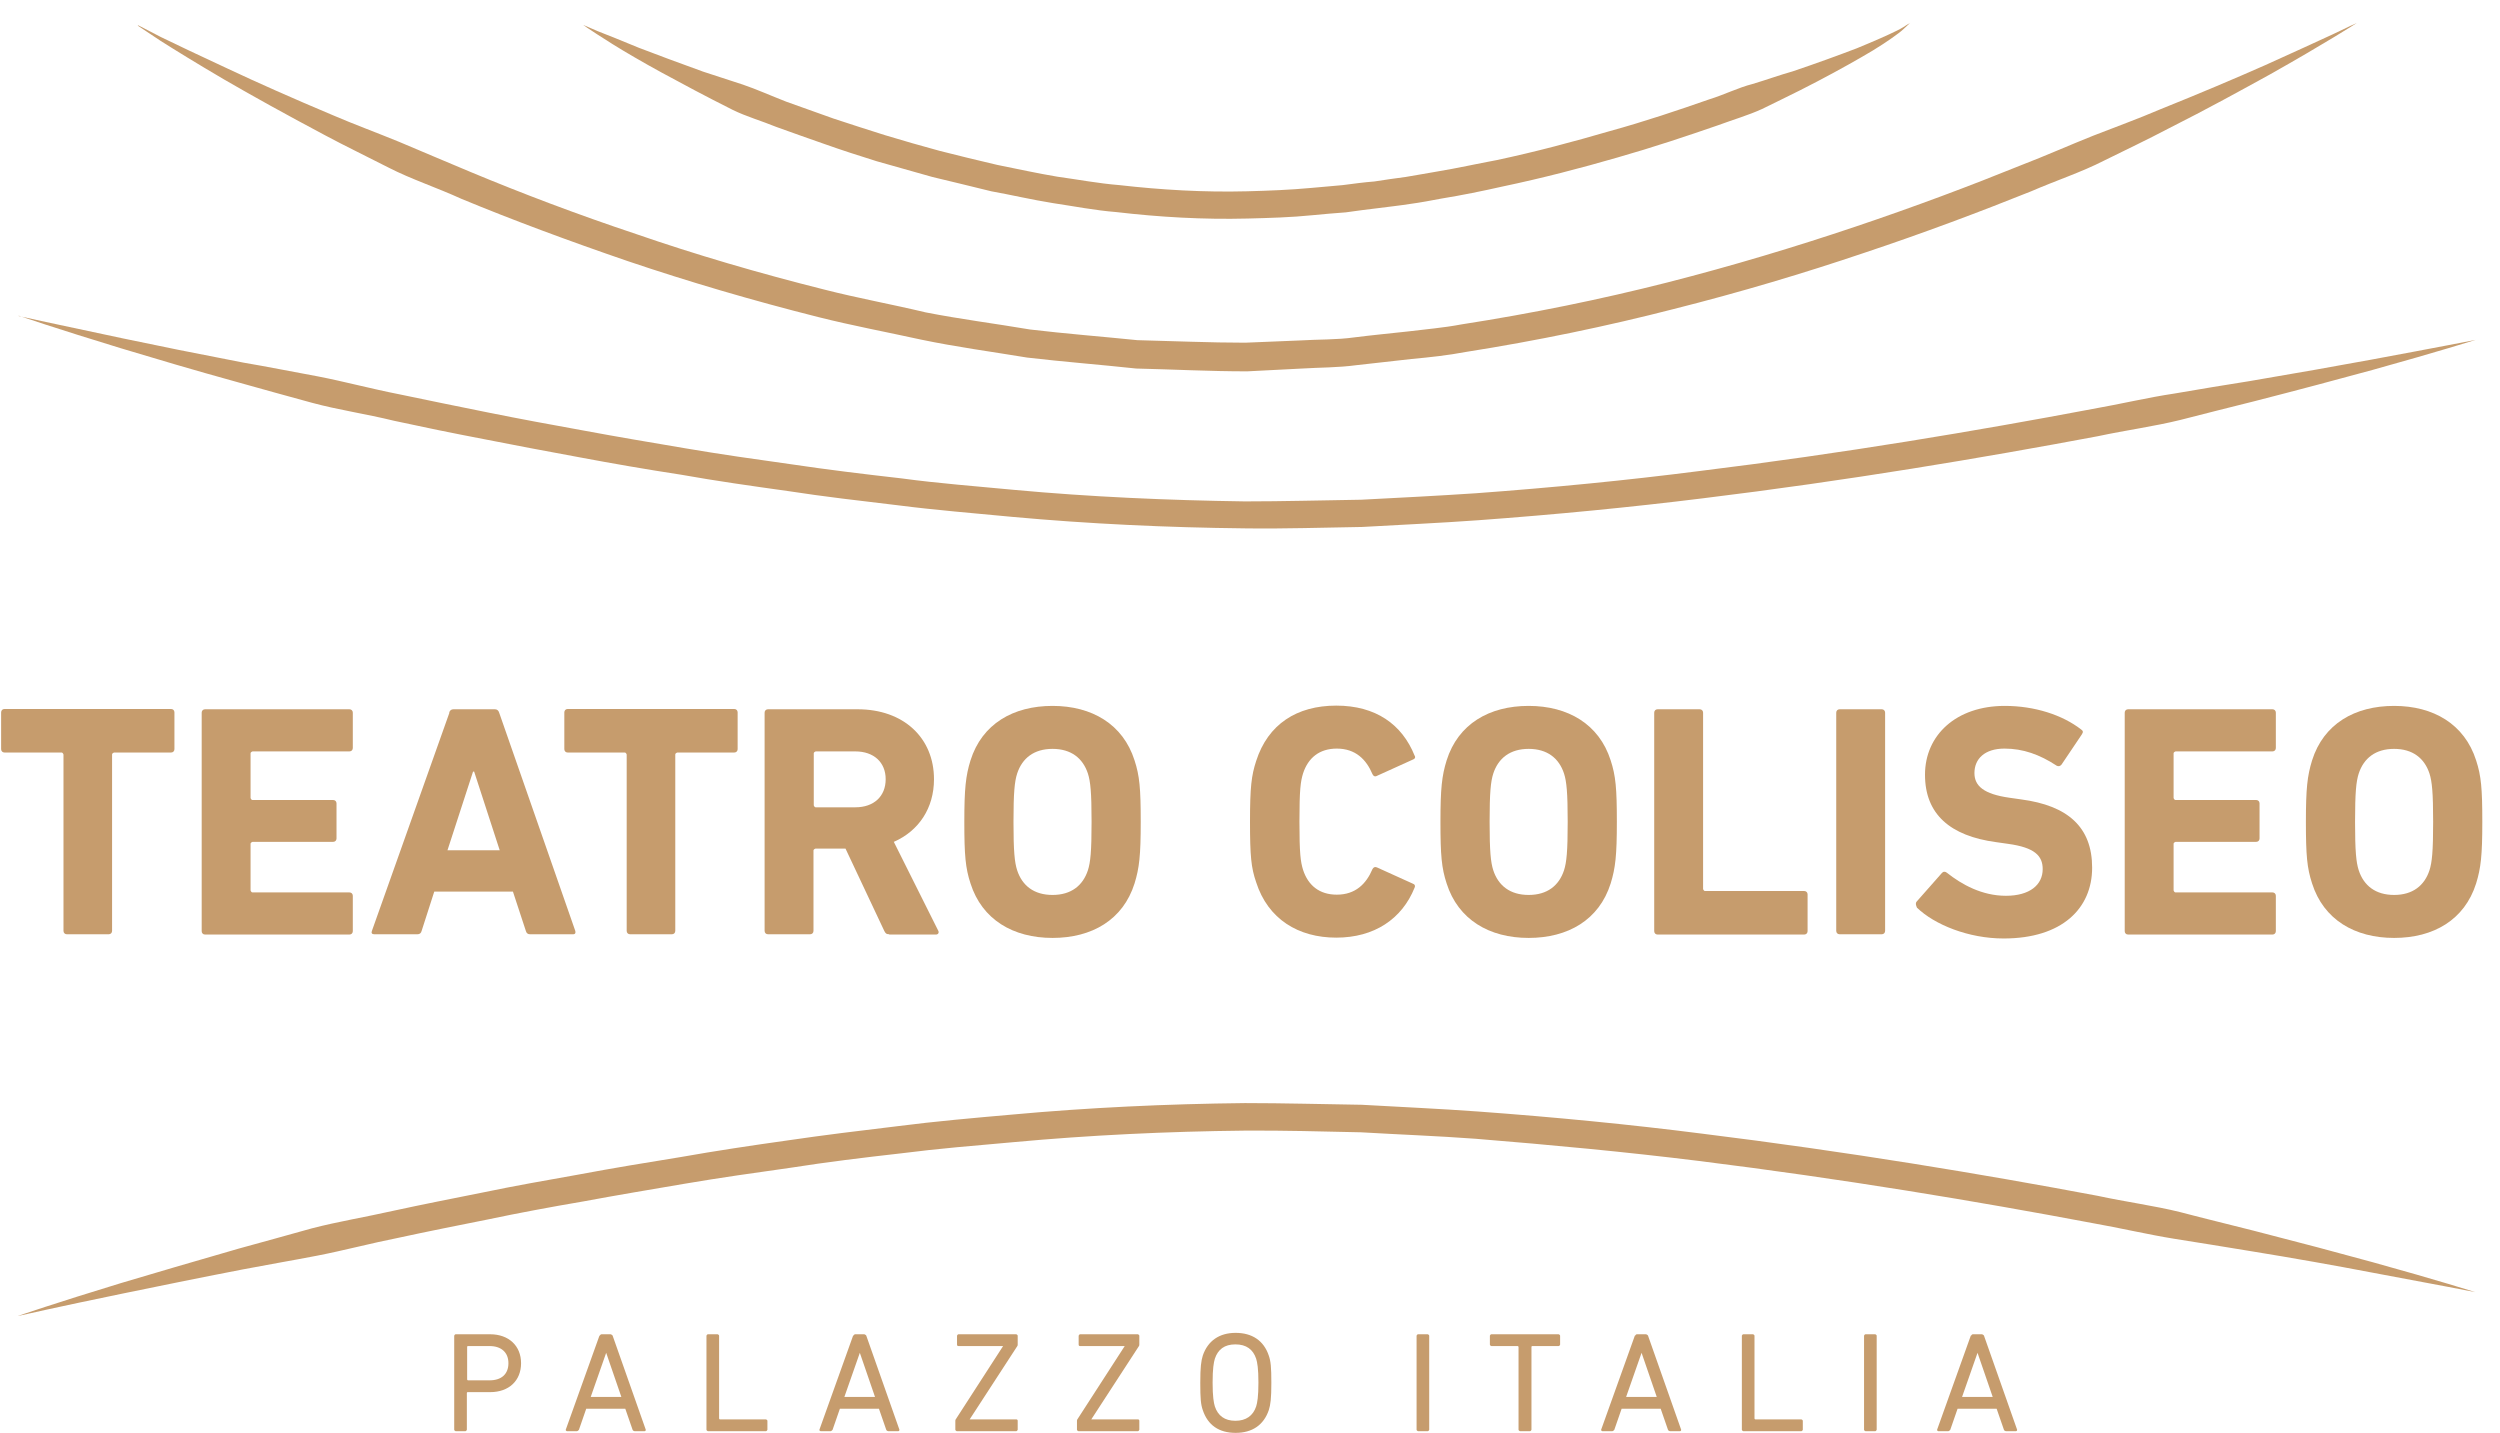 <svg xmlns="http://www.w3.org/2000/svg" width="89" height="51" viewBox="0 0 89 51" fill="none"><path d="M20.77 0.89C20.77 0.89 20.951 0.97 21.28 1.11C21.62 1.24 22.11 1.44 22.741 1.7C23.37 1.94 24.14 2.23 25.03 2.55C25.48 2.7 25.951 2.85 26.441 3.01C26.941 3.18 27.451 3.41 27.991 3.62C28.53 3.81 29.09 4.01 29.671 4.22C30.27 4.42 30.87 4.61 31.5 4.81C32.13 5 32.781 5.19 33.45 5.37C34.12 5.54 34.81 5.71 35.501 5.87C36.2 6.01 36.92 6.17 37.641 6.29C38.37 6.39 39.1 6.53 39.85 6.59C41.34 6.76 42.87 6.85 44.391 6.81C45.16 6.79 45.931 6.76 46.681 6.69C47.06 6.66 47.431 6.62 47.8 6.59C48.181 6.54 48.55 6.49 48.931 6.46C49.3 6.4 49.67 6.35 50.041 6.3C50.41 6.24 50.781 6.17 51.141 6.11C51.87 5.99 52.581 5.83 53.281 5.7C54.691 5.4 56.031 5.04 57.3 4.67C58.571 4.32 59.751 3.92 60.84 3.54C61.391 3.37 61.88 3.12 62.391 2.99C62.891 2.84 63.361 2.67 63.821 2.54C64.71 2.24 65.471 1.96 66.1 1.72C66.731 1.46 67.21 1.25 67.531 1.09C67.701 1.01 67.811 0.93 67.891 0.88C67.971 0.84 68.01 0.81 68.01 0.81C68.01 0.81 67.981 0.83 67.91 0.9C67.831 0.97 67.74 1.07 67.591 1.18C67.3 1.4 66.861 1.7 66.26 2.04C65.671 2.38 64.941 2.78 64.091 3.21C63.66 3.42 63.211 3.65 62.73 3.88C62.251 4.1 61.7 4.26 61.16 4.46C60.06 4.84 58.87 5.24 57.571 5.61C56.291 5.98 54.92 6.34 53.49 6.64C52.781 6.8 52.05 6.95 51.31 7.07C50.941 7.14 50.571 7.21 50.2 7.26C49.821 7.32 49.441 7.36 49.06 7.41C48.681 7.45 48.291 7.51 47.91 7.56C47.52 7.59 47.13 7.62 46.74 7.66C45.961 7.74 45.181 7.76 44.41 7.78C42.84 7.82 41.281 7.73 39.74 7.55C38.98 7.49 38.221 7.34 37.48 7.23C36.73 7.11 36.011 6.94 35.291 6.81C34.581 6.63 33.88 6.47 33.191 6.3C32.52 6.11 31.86 5.92 31.21 5.74C30.57 5.54 29.951 5.34 29.36 5.13C28.761 4.92 28.191 4.72 27.64 4.52C27.101 4.3 26.57 4.15 26.081 3.91C25.61 3.67 25.151 3.44 24.741 3.22C23.89 2.77 23.171 2.38 22.59 2.04C22 1.7 21.55 1.41 21.241 1.21C20.941 1.02 20.78 0.9 20.78 0.9L20.77 0.89Z" fill="#C69C6D"></path><path d="M4.9 0.89C4.9 0.89 5.19 1.04 5.73 1.32C6.28 1.59 7.09 1.97 8.12 2.45C9.16 2.94 10.42 3.5 11.87 4.11C12.59 4.42 13.38 4.71 14.21 5.05C15.02 5.39 15.88 5.76 16.77 6.13C18.57 6.88 20.54 7.63 22.64 8.33C24.75 9.06 27 9.72 29.35 10.31C30.52 10.61 31.74 10.83 32.95 11.12C34.17 11.36 35.43 11.52 36.67 11.73C37.93 11.88 39.21 11.98 40.49 12.11C41.76 12.14 43.07 12.2 44.33 12.2L46.28 12.12C46.92 12.08 47.59 12.1 48.22 12.01C48.85 11.93 49.49 11.87 50.12 11.8C50.76 11.72 51.39 11.67 52.02 11.55C54.53 11.16 56.98 10.66 59.34 10.06C61.69 9.46 63.94 8.78 66.05 8.07C68.16 7.36 70.13 6.62 71.93 5.89C72.84 5.54 73.69 5.16 74.52 4.83C75.34 4.51 76.14 4.22 76.86 3.91C78.33 3.32 79.6 2.78 80.64 2.32C81.68 1.85 82.49 1.48 83.05 1.22C83.6 0.95 83.9 0.82 83.9 0.82C83.9 0.82 82.8 1.53 80.81 2.65C79.81 3.2 78.6 3.87 77.17 4.59C76.47 4.96 75.71 5.32 74.9 5.72C74.1 6.13 73.21 6.42 72.31 6.81C70.49 7.54 68.5 8.29 66.37 9C64.24 9.72 61.97 10.4 59.59 11C57.22 11.61 54.72 12.13 52.18 12.53C51.55 12.65 50.9 12.72 50.25 12.78C49.6 12.86 48.95 12.92 48.29 13C47.63 13.09 46.99 13.08 46.35 13.12L44.4 13.22C43.06 13.22 41.76 13.15 40.45 13.12C39.15 12.98 37.85 12.88 36.57 12.73C35.3 12.52 34.03 12.35 32.79 12.09C31.56 11.82 30.33 11.59 29.14 11.29C26.76 10.69 24.49 10.02 22.36 9.3C20.23 8.57 18.24 7.83 16.43 7.08C15.53 6.67 14.64 6.38 13.84 5.97C13.04 5.56 12.27 5.19 11.58 4.82C10.17 4.07 8.96 3.4 7.98 2.83C6.99 2.25 6.23 1.78 5.71 1.45C5.2 1.11 4.93 0.93 4.93 0.93L4.9 0.89Z" fill="#C69C6D"></path><path d="M0.66 11.25C0.66 11.25 2.01 11.55 4.39 12.05C5.57 12.3 7.01 12.59 8.67 12.91C9.5 13.05 10.39 13.23 11.32 13.4C12.25 13.58 13.21 13.84 14.23 14.04C15.24 14.25 16.3 14.47 17.4 14.69C18.49 14.91 19.63 15.12 20.79 15.33C21.97 15.55 23.16 15.75 24.4 15.96C25.63 16.17 26.89 16.35 28.18 16.53C29.45 16.72 30.77 16.88 32.09 17.03C33.41 17.21 34.76 17.31 36.11 17.44C38.82 17.69 41.57 17.81 44.32 17.85C45.68 17.85 47.09 17.81 48.46 17.79C49.82 17.72 51.19 17.65 52.54 17.56C55.26 17.36 57.92 17.1 60.49 16.77C65.63 16.14 70.41 15.33 74.49 14.56C75.51 14.38 76.47 14.15 77.41 14.01C78.35 13.85 79.23 13.7 80.07 13.57C81.73 13.29 83.18 13.03 84.38 12.81C86.76 12.37 88.13 12.1 88.13 12.1C88.13 12.1 86.8 12.52 84.46 13.17C83.29 13.49 81.87 13.87 80.23 14.29C79.41 14.49 78.53 14.72 77.62 14.95C76.69 15.18 75.71 15.31 74.68 15.53C70.58 16.3 65.78 17.11 60.62 17.74C58.04 18.06 55.36 18.32 52.63 18.52C51.26 18.62 49.88 18.68 48.49 18.76C47.1 18.78 45.74 18.83 44.33 18.81C41.54 18.78 38.76 18.65 36.03 18.4C34.67 18.27 33.3 18.16 31.98 17.99C30.64 17.83 29.33 17.68 28.04 17.48C26.75 17.3 25.48 17.12 24.25 16.9C23.01 16.71 21.8 16.5 20.63 16.28C19.45 16.06 18.31 15.85 17.21 15.63C16.11 15.42 15.04 15.2 14.03 14.98C13.01 14.73 12.03 14.59 11.11 14.34C10.19 14.09 9.33 13.85 8.51 13.62C6.88 13.17 5.47 12.75 4.31 12.4C1.98 11.69 0.67 11.24 0.67 11.24L0.66 11.25Z" fill="#C69C6D"></path><path d="M0.66 46.84C0.66 46.84 1.97 46.39 4.3 45.68C5.46 45.33 6.88 44.92 8.5 44.45C9.32 44.22 10.19 43.99 11.1 43.73C12.02 43.49 13 43.33 14.02 43.1C15.03 42.88 16.1 42.67 17.2 42.45C18.3 42.22 19.44 42.02 20.62 41.81C21.79 41.59 23 41.39 24.24 41.19C25.48 40.97 26.75 40.78 28.03 40.6C29.32 40.41 30.63 40.25 31.97 40.09C33.29 39.92 34.66 39.8 36.02 39.68C38.75 39.43 41.52 39.3 44.32 39.27C45.73 39.27 47.09 39.31 48.48 39.33C49.87 39.41 51.25 39.47 52.62 39.57C55.35 39.77 58.03 40.03 60.61 40.36C65.78 41 70.58 41.8 74.67 42.57C75.69 42.79 76.68 42.92 77.61 43.15C78.52 43.39 79.4 43.6 80.22 43.81C81.86 44.23 83.29 44.61 84.45 44.93C86.8 45.58 88.12 46 88.12 46C88.12 46 86.75 45.73 84.37 45.29C83.17 45.06 81.72 44.8 80.06 44.53C79.22 44.39 78.34 44.25 77.4 44.1C76.47 43.95 75.5 43.72 74.48 43.54C70.4 42.77 65.62 41.97 60.48 41.33C57.9 41.01 55.24 40.76 52.53 40.54C51.18 40.44 49.81 40.39 48.45 40.31C47.07 40.28 45.67 40.24 44.31 40.25C41.55 40.28 38.8 40.41 36.09 40.66C34.74 40.78 33.39 40.89 32.07 41.06C30.74 41.21 29.43 41.37 28.16 41.57C26.88 41.75 25.61 41.93 24.38 42.14C23.15 42.35 21.95 42.55 20.77 42.77C19.6 42.97 18.47 43.18 17.38 43.41C16.28 43.63 15.22 43.84 14.21 44.06C13.2 44.26 12.23 44.52 11.3 44.7C10.37 44.88 9.48 45.03 8.65 45.19C6.99 45.51 5.55 45.81 4.37 46.05C1.99 46.54 0.64 46.85 0.64 46.85L0.66 46.84Z" fill="#C69C6D"></path><path d="M2.38 33.26C2.31 33.26 2.26 33.21 2.26 33.14V26.86C2.26 26.86 2.24 26.79 2.19 26.79H0.16C0.09 26.79 0.04 26.74 0.04 26.67V25.36C0.04 25.29 0.09 25.24 0.16 25.24H6.09C6.16 25.24 6.21 25.29 6.21 25.36V26.67C6.21 26.74 6.16 26.79 6.09 26.79H4.06C4.06 26.79 3.99 26.81 3.99 26.86V33.14C3.99 33.21 3.94 33.26 3.87 33.26H2.37H2.38Z" fill="#C69C6D"></path><path d="M7.18 25.37C7.18 25.3 7.23 25.25 7.3 25.25H12.44C12.51 25.25 12.56 25.3 12.56 25.37V26.63C12.56 26.7 12.51 26.75 12.44 26.75H8.99C8.99 26.75 8.92 26.77 8.92 26.82V28.41C8.92 28.41 8.94 28.48 8.99 28.48H11.86C11.93 28.48 11.98 28.53 11.98 28.6V29.85C11.98 29.92 11.93 29.97 11.86 29.97H8.99C8.99 29.97 8.92 29.99 8.92 30.04V31.7C8.92 31.7 8.94 31.77 8.99 31.77H12.44C12.51 31.77 12.56 31.82 12.56 31.89V33.15C12.56 33.22 12.51 33.27 12.44 33.27H7.3C7.23 33.27 7.18 33.22 7.18 33.15V25.38V25.37Z" fill="#C69C6D"></path><path d="M15.99 25.37C16.01 25.3 16.06 25.25 16.14 25.25H17.62C17.7 25.25 17.75 25.3 17.77 25.37L20.48 33.14C20.5 33.21 20.48 33.26 20.4 33.26H18.87C18.79 33.26 18.74 33.22 18.72 33.14L18.26 31.74H15.46L15.01 33.14C14.99 33.22 14.94 33.26 14.86 33.26H13.32C13.24 33.26 13.21 33.21 13.24 33.14L16 25.37H15.99ZM17.79 30.27L16.88 27.47H16.84L15.93 30.27H17.78H17.79Z" fill="#C69C6D"></path><path d="M22.43 33.26C22.36 33.26 22.31 33.21 22.31 33.14V26.86C22.31 26.86 22.29 26.79 22.24 26.79H20.21C20.14 26.79 20.09 26.74 20.09 26.67V25.36C20.09 25.29 20.14 25.24 20.21 25.24H26.14C26.21 25.24 26.26 25.29 26.26 25.36V26.67C26.26 26.74 26.21 26.79 26.14 26.79H24.11C24.11 26.79 24.04 26.81 24.04 26.86V33.14C24.04 33.21 23.99 33.26 23.92 33.26H22.42H22.43Z" fill="#C69C6D"></path><path d="M31.66 33.26C31.55 33.26 31.52 33.22 31.48 33.14L30.1 30.21H29.03C29.03 30.21 28.96 30.23 28.96 30.28V33.14C28.96 33.21 28.91 33.26 28.84 33.26H27.34C27.27 33.26 27.22 33.21 27.22 33.14V25.37C27.22 25.3 27.27 25.25 27.34 25.25H30.53C32.17 25.25 33.25 26.27 33.25 27.74C33.25 28.77 32.71 29.58 31.82 29.97L33.4 33.13C33.44 33.2 33.4 33.27 33.32 33.27H31.65L31.66 33.26ZM31.53 27.74C31.53 27.14 31.11 26.75 30.45 26.75H29.04C29.04 26.75 28.97 26.77 28.97 26.82V28.67C28.97 28.67 28.99 28.74 29.04 28.74H30.45C31.11 28.74 31.53 28.35 31.53 27.74Z" fill="#C69C6D"></path><path d="M34.55 31.45C34.37 30.9 34.33 30.45 34.33 29.26C34.33 28.07 34.38 27.62 34.55 27.07C34.96 25.77 36.07 25.13 37.47 25.13C38.87 25.13 39.98 25.78 40.39 27.07C40.57 27.62 40.61 28.07 40.61 29.26C40.61 30.45 40.56 30.9 40.39 31.45C39.98 32.75 38.87 33.39 37.47 33.39C36.07 33.39 34.96 32.74 34.55 31.45ZM38.73 30.98C38.82 30.7 38.86 30.31 38.86 29.26C38.86 28.21 38.82 27.82 38.73 27.54C38.55 26.99 38.13 26.66 37.47 26.66C36.81 26.66 36.39 26.99 36.21 27.54C36.12 27.82 36.08 28.21 36.08 29.26C36.08 30.31 36.12 30.7 36.21 30.98C36.39 31.53 36.81 31.86 37.47 31.86C38.13 31.86 38.55 31.53 38.73 30.98Z" fill="#C69C6D"></path><path d="M44.5 29.26C44.5 28.02 44.55 27.61 44.72 27.09C45.14 25.78 46.17 25.12 47.57 25.12C48.97 25.12 49.91 25.78 50.36 26.9C50.4 26.96 50.37 27.02 50.3 27.04L49.02 27.62C48.95 27.66 48.89 27.63 48.86 27.56C48.64 27.04 48.26 26.65 47.59 26.65C46.97 26.65 46.57 26.98 46.39 27.53C46.3 27.82 46.26 28.11 46.26 29.25C46.26 30.39 46.3 30.68 46.39 30.97C46.57 31.52 46.97 31.85 47.59 31.85C48.26 31.85 48.64 31.46 48.86 30.94C48.9 30.87 48.95 30.85 49.02 30.88L50.3 31.46C50.37 31.48 50.39 31.54 50.36 31.6C49.91 32.72 48.92 33.38 47.57 33.38C46.22 33.38 45.14 32.72 44.72 31.41C44.54 30.89 44.5 30.48 44.5 29.24V29.26Z" fill="#C69C6D"></path><path d="M51.5 31.45C51.32 30.9 51.28 30.45 51.28 29.26C51.28 28.07 51.33 27.62 51.5 27.07C51.91 25.77 53.02 25.13 54.42 25.13C55.82 25.13 56.93 25.78 57.34 27.07C57.52 27.62 57.56 28.07 57.56 29.26C57.56 30.45 57.51 30.9 57.34 31.45C56.93 32.75 55.82 33.39 54.42 33.39C53.02 33.39 51.91 32.74 51.5 31.45ZM55.68 30.98C55.77 30.7 55.81 30.31 55.81 29.26C55.81 28.21 55.77 27.82 55.68 27.54C55.5 26.99 55.08 26.66 54.42 26.66C53.76 26.66 53.34 26.99 53.16 27.54C53.07 27.82 53.03 28.21 53.03 29.26C53.03 30.31 53.07 30.7 53.16 30.98C53.34 31.53 53.76 31.86 54.42 31.86C55.08 31.86 55.5 31.53 55.68 30.98Z" fill="#C69C6D"></path><path d="M58.89 25.37C58.89 25.3 58.94 25.25 59.01 25.25H60.51C60.58 25.25 60.63 25.3 60.63 25.37V31.65C60.63 31.65 60.65 31.72 60.7 31.72H64.23C64.3 31.72 64.35 31.77 64.35 31.84V33.15C64.35 33.22 64.3 33.27 64.23 33.27H59.01C58.94 33.27 58.89 33.22 58.89 33.15V25.38V25.37Z" fill="#C69C6D"></path><path d="M65.37 25.37C65.37 25.3 65.42 25.25 65.49 25.25H66.99C67.06 25.25 67.11 25.3 67.11 25.37V33.14C67.11 33.21 67.06 33.26 66.99 33.26H65.49C65.42 33.26 65.37 33.21 65.37 33.14V25.37Z" fill="#C69C6D"></path><path d="M68.24 32.3C68.24 32.3 68.17 32.17 68.23 32.1L69.13 31.08C69.18 31.02 69.25 31.02 69.31 31.07C69.84 31.49 70.56 31.89 71.41 31.89C72.26 31.89 72.72 31.5 72.72 30.94C72.72 30.47 72.44 30.17 71.48 30.04L71.06 29.98C69.43 29.76 68.53 28.99 68.53 27.58C68.53 26.17 69.64 25.13 71.37 25.13C72.43 25.13 73.42 25.45 74.09 25.97C74.16 26.02 74.17 26.06 74.11 26.15L73.39 27.22C73.34 27.28 73.28 27.29 73.22 27.26C72.61 26.86 72.02 26.65 71.36 26.65C70.65 26.65 70.29 27.02 70.29 27.52C70.29 27.98 70.62 28.27 71.54 28.4L71.96 28.46C73.61 28.68 74.48 29.44 74.48 30.89C74.48 32.34 73.41 33.41 71.33 33.41C70.08 33.41 68.87 32.92 68.24 32.31V32.3Z" fill="#C69C6D"></path><path d="M75.64 25.37C75.64 25.3 75.69 25.25 75.76 25.25H80.9C80.97 25.25 81.02 25.3 81.02 25.37V26.63C81.02 26.7 80.97 26.75 80.9 26.75H77.45C77.45 26.75 77.38 26.77 77.38 26.82V28.41C77.38 28.41 77.4 28.48 77.45 28.48H80.32C80.39 28.48 80.44 28.53 80.44 28.6V29.85C80.44 29.92 80.39 29.97 80.32 29.97H77.45C77.45 29.97 77.38 29.99 77.38 30.04V31.7C77.38 31.7 77.4 31.77 77.45 31.77H80.9C80.97 31.77 81.02 31.82 81.02 31.89V33.15C81.02 33.22 80.97 33.27 80.9 33.27H75.76C75.69 33.27 75.64 33.22 75.64 33.15V25.38V25.37Z" fill="#C69C6D"></path><path d="M82.31 31.45C82.13 30.9 82.09 30.45 82.09 29.26C82.09 28.07 82.14 27.62 82.31 27.07C82.72 25.77 83.83 25.13 85.23 25.13C86.63 25.13 87.74 25.78 88.15 27.07C88.33 27.62 88.37 28.07 88.37 29.26C88.37 30.45 88.32 30.9 88.15 31.45C87.74 32.75 86.63 33.39 85.23 33.39C83.83 33.39 82.72 32.74 82.31 31.45ZM86.49 30.98C86.58 30.7 86.62 30.31 86.62 29.26C86.62 28.21 86.58 27.82 86.49 27.54C86.31 26.99 85.89 26.66 85.23 26.66C84.57 26.66 84.15 26.99 83.97 27.54C83.88 27.82 83.84 28.21 83.84 29.26C83.84 30.31 83.88 30.7 83.97 30.98C84.15 31.53 84.57 31.86 85.23 31.86C85.89 31.86 86.31 31.53 86.49 30.98Z" fill="#C69C6D"></path><path d="M16.22 50.95C16.22 50.95 16.17 50.93 16.17 50.9V47.55C16.17 47.55 16.19 47.5 16.22 47.5H17.45C18.11 47.5 18.55 47.91 18.55 48.53C18.55 49.15 18.12 49.56 17.45 49.56H16.65C16.65 49.56 16.62 49.56 16.62 49.59V50.9C16.62 50.9 16.6 50.95 16.57 50.95H16.22ZM18.1 48.53C18.1 48.15 17.85 47.92 17.43 47.92H16.66C16.66 47.92 16.63 47.92 16.63 47.95V49.11C16.63 49.11 16.64 49.14 16.66 49.14H17.43C17.86 49.14 18.1 48.91 18.1 48.53Z" fill="#C69C6D"></path><path d="M21.35 47.55C21.35 47.55 21.38 47.5 21.41 47.5H21.74C21.74 47.5 21.8 47.52 21.81 47.55L22.99 50.9C22.99 50.9 22.99 50.95 22.95 50.95H22.59C22.59 50.95 22.53 50.94 22.52 50.9L22.26 50.15H20.87L20.61 50.9C20.61 50.9 20.57 50.95 20.54 50.95H20.18C20.18 50.95 20.13 50.93 20.14 50.9L21.34 47.55H21.35ZM22.12 49.73L21.58 48.16L21.03 49.73H22.13H22.12Z" fill="#C69C6D"></path><path d="M25.15 47.55C25.15 47.55 25.17 47.5 25.2 47.5H25.55C25.55 47.5 25.6 47.52 25.6 47.55V50.5C25.6 50.5 25.61 50.53 25.63 50.53H27.27C27.27 50.53 27.32 50.55 27.32 50.58V50.9C27.32 50.9 27.3 50.95 27.27 50.95H25.2C25.2 50.95 25.15 50.93 25.15 50.9V47.55Z" fill="#C69C6D"></path><path d="M30.38 47.55C30.38 47.55 30.41 47.5 30.44 47.5H30.77C30.77 47.5 30.83 47.52 30.84 47.55L32.02 50.9C32.02 50.9 32.02 50.95 31.98 50.95H31.62C31.62 50.95 31.56 50.94 31.55 50.9L31.29 50.15H29.9L29.64 50.9C29.64 50.9 29.6 50.95 29.57 50.95H29.21C29.21 50.95 29.16 50.93 29.17 50.9L30.37 47.55H30.38ZM31.15 49.73L30.61 48.16L30.06 49.73H31.16H31.15Z" fill="#C69C6D"></path><path d="M34.06 50.95C34.06 50.95 34.01 50.93 34.01 50.9V50.58C34.01 50.58 34.01 50.54 34.03 50.52L35.71 47.92H34.12C34.09 47.92 34.07 47.9 34.07 47.87V47.55C34.07 47.55 34.09 47.5 34.12 47.5H36.18C36.18 47.5 36.23 47.52 36.23 47.55V47.87C36.23 47.87 36.23 47.91 36.21 47.93L34.52 50.53H36.18C36.21 50.53 36.23 50.55 36.23 50.58V50.9C36.23 50.9 36.21 50.95 36.18 50.95H34.06Z" fill="#C69C6D"></path><path d="M38.39 50.95C38.39 50.95 38.34 50.93 38.34 50.9V50.58C38.34 50.58 38.34 50.54 38.36 50.52L40.04 47.92H38.45C38.42 47.92 38.4 47.9 38.4 47.87V47.55C38.4 47.55 38.42 47.5 38.45 47.5H40.51C40.51 47.5 40.56 47.52 40.56 47.55V47.87C40.56 47.87 40.56 47.91 40.54 47.93L38.85 50.53H40.51C40.54 50.53 40.56 50.55 40.56 50.58V50.9C40.56 50.9 40.54 50.95 40.51 50.95H38.39Z" fill="#C69C6D"></path><path d="M42.819 50.2C42.749 50 42.73 49.79 42.73 49.23C42.73 48.67 42.76 48.45 42.819 48.26C42.999 47.73 43.41 47.45 43.989 47.45C44.569 47.45 44.989 47.72 45.169 48.26C45.239 48.46 45.26 48.67 45.26 49.23C45.26 49.79 45.23 50.01 45.169 50.2C44.989 50.73 44.58 51.01 43.989 51.01C43.4 51.01 42.999 50.74 42.819 50.2ZM44.719 50.07C44.76 49.94 44.8 49.72 44.8 49.22C44.8 48.72 44.76 48.5 44.719 48.37C44.609 48.04 44.37 47.86 43.98 47.86C43.59 47.86 43.359 48.04 43.249 48.37C43.209 48.5 43.169 48.72 43.169 49.22C43.169 49.72 43.209 49.94 43.249 50.07C43.359 50.4 43.599 50.58 43.98 50.58C44.359 50.58 44.609 50.4 44.719 50.07Z" fill="#C69C6D"></path><path d="M50.43 47.55C50.43 47.55 50.45 47.5 50.48 47.5H50.83C50.83 47.5 50.88 47.52 50.88 47.55V50.9C50.88 50.9 50.86 50.95 50.83 50.95H50.48C50.48 50.95 50.43 50.93 50.43 50.9V47.55Z" fill="#C69C6D"></path><path d="M54.11 50.95C54.11 50.95 54.06 50.93 54.06 50.9V47.95C54.06 47.95 54.05 47.92 54.03 47.92H53.09C53.09 47.92 53.04 47.9 53.04 47.87V47.55C53.04 47.55 53.06 47.5 53.09 47.5H55.49C55.49 47.5 55.54 47.52 55.54 47.55V47.87C55.54 47.87 55.52 47.92 55.49 47.92H54.55C54.55 47.92 54.52 47.92 54.52 47.95V50.9C54.52 50.9 54.5 50.95 54.47 50.95H54.12H54.11Z" fill="#C69C6D"></path><path d="M58.21 47.55C58.21 47.55 58.24 47.5 58.27 47.5H58.6C58.6 47.5 58.66 47.52 58.67 47.55L59.85 50.9C59.85 50.9 59.85 50.95 59.81 50.95H59.45C59.45 50.95 59.39 50.94 59.38 50.9L59.12 50.15H57.73L57.47 50.9C57.47 50.9 57.43 50.95 57.4 50.95H57.04C57.04 50.95 56.99 50.93 57 50.9L58.2 47.55H58.21ZM58.98 49.73L58.44 48.16L57.89 49.73H58.99H58.98Z" fill="#C69C6D"></path><path d="M62.01 47.55C62.01 47.55 62.03 47.5 62.06 47.5H62.41C62.41 47.5 62.46 47.52 62.46 47.55V50.5C62.46 50.5 62.47 50.53 62.49 50.53H64.13C64.13 50.53 64.18 50.55 64.18 50.58V50.9C64.18 50.9 64.16 50.95 64.13 50.95H62.06C62.06 50.95 62.01 50.93 62.01 50.9V47.55Z" fill="#C69C6D"></path><path d="M66.36 47.55C66.36 47.55 66.38 47.5 66.41 47.5H66.76C66.76 47.5 66.81 47.52 66.81 47.55V50.9C66.81 50.9 66.79 50.95 66.76 50.95H66.41C66.41 50.95 66.36 50.93 66.36 50.9V47.55Z" fill="#C69C6D"></path><path d="M70.17 47.55C70.17 47.55 70.2 47.5 70.23 47.5H70.56C70.56 47.5 70.62 47.52 70.63 47.55L71.81 50.9C71.81 50.9 71.81 50.95 71.77 50.95H71.41C71.41 50.95 71.35 50.94 71.34 50.9L71.08 50.15H69.69L69.43 50.9C69.43 50.9 69.39 50.95 69.36 50.95H69C69 50.95 68.95 50.93 68.96 50.9L70.16 47.55H70.17ZM70.94 49.73L70.4 48.16L69.85 49.73H70.95H70.94Z" fill="#C69C6D"></path></svg>